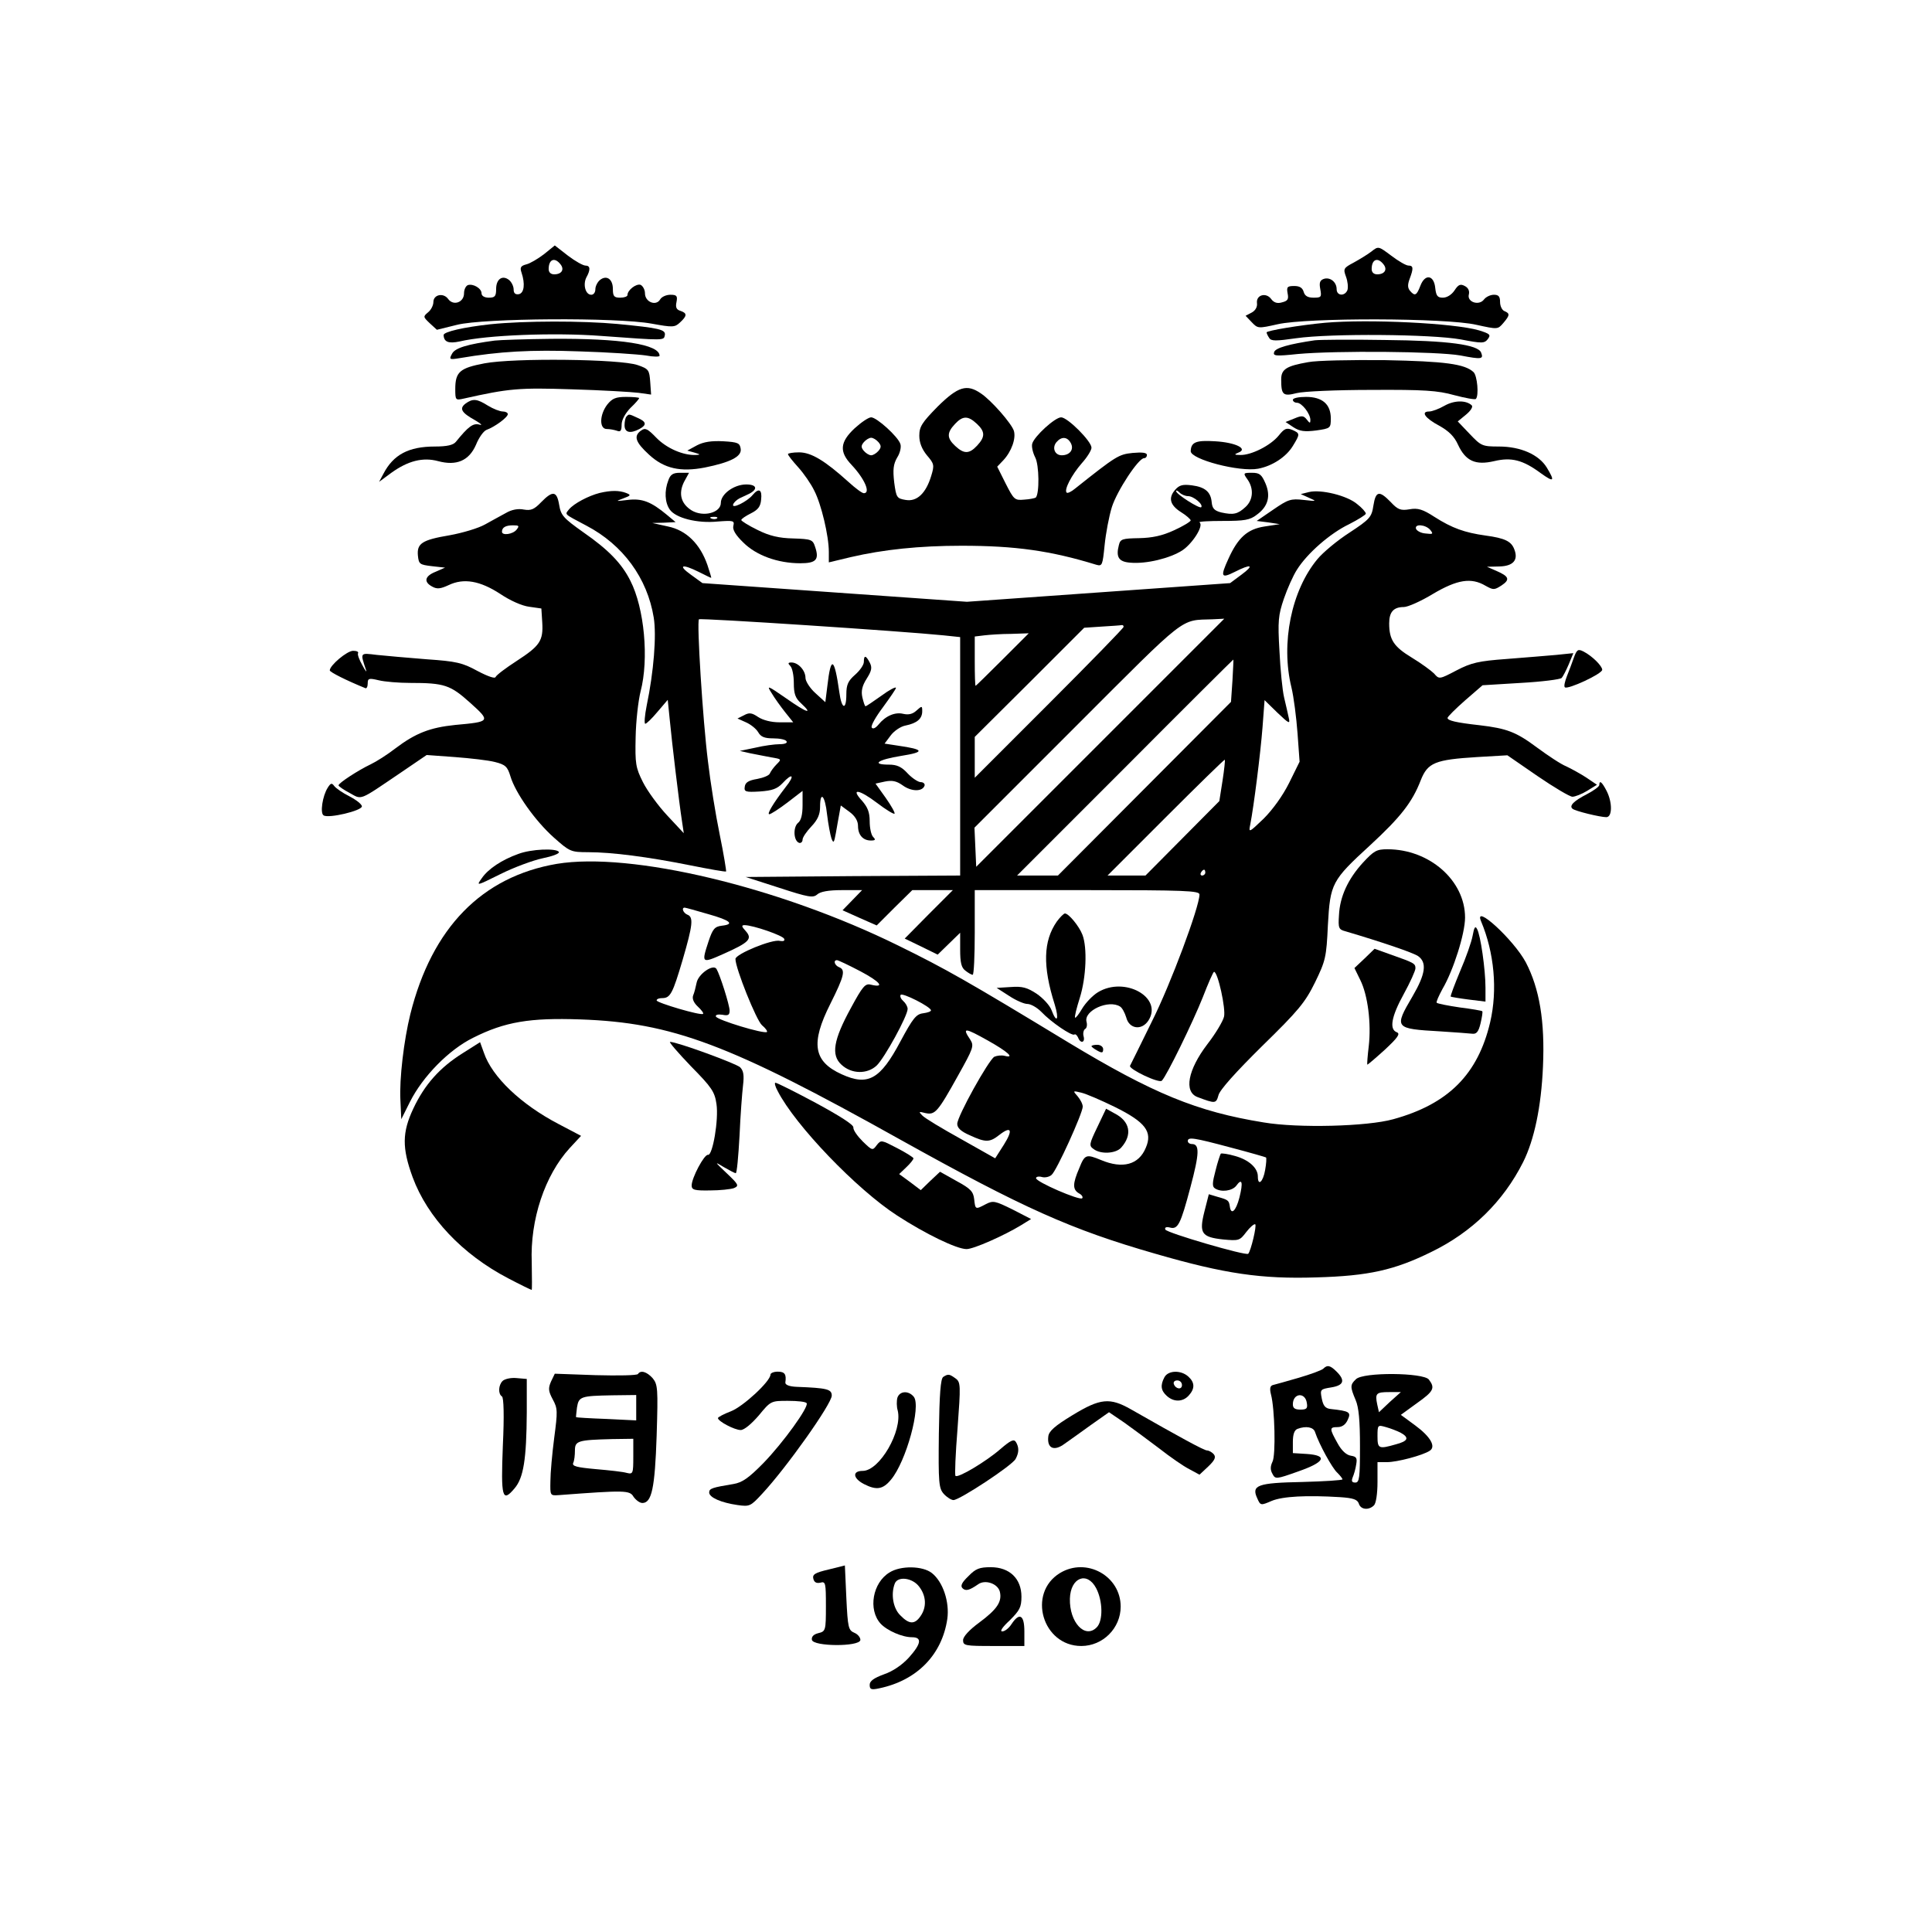 <?xml version="1.0" standalone="no"?>
<!DOCTYPE svg PUBLIC "-//W3C//DTD SVG 20010904//EN"
 "http://www.w3.org/TR/2001/REC-SVG-20010904/DTD/svg10.dtd">
<svg version="1.0" xmlns="http://www.w3.org/2000/svg"
 width="662pt" height="662pt" viewBox="0 0 662 662"
 preserveAspectRatio="xMidYMid meet">

<g transform="translate(0,662) scale(0.1,-0.1)"
fill="#000000" stroke="none">
<path d="M1864 5749 c-21 -16 -48 -32 -61 -35 -19 -5 -22 -11 -16 -28 13 -39
9 -70 -9 -74 -12 -2 -18 3 -18 16 0 11 -7 25 -15 32 -23 19 -45 4 -45 -30 0
-25 -4 -30 -25 -30 -15 0 -25 6 -25 15 0 17 -29 34 -47 28 -7 -3 -13 -15 -13
-28 0 -31 -36 -44 -54 -20 -16 23 -51 16 -51 -10 0 -11 -8 -27 -18 -35 -18
-15 -17 -16 6 -38 l24 -22 69 17 c91 23 547 26 667 4 72 -13 79 -13 97 4 25
23 25 32 1 40 -13 4 -17 12 -13 30 4 21 1 25 -21 25 -14 0 -30 -7 -35 -16 -14
-24 -52 -9 -52 21 0 12 -7 25 -15 29 -15 5 -45 -18 -45 -35 0 -5 -11 -9 -25
-9 -21 0 -25 5 -25 30 0 34 -22 49 -45 30 -8 -7 -15 -21 -15 -31 0 -11 -6 -19
-14 -19 -20 0 -29 35 -17 59 15 27 14 41 -3 41 -8 0 -35 15 -60 34 l-45 35
-37 -30z m56 -34 c15 -18 5 -35 -21 -35 -12 0 -19 7 -19 18 0 33 20 42 40 17z"/>
<path d="M4699 5758 c-13 -10 -41 -27 -61 -38 -34 -18 -36 -21 -26 -48 6 -16
8 -36 5 -46 -9 -22 -37 -20 -37 3 0 25 -23 43 -45 35 -13 -5 -15 -14 -11 -35
5 -27 3 -29 -23 -29 -20 0 -30 6 -34 20 -4 14 -14 20 -32 20 -24 0 -27 -3 -23
-25 4 -20 1 -26 -19 -31 -16 -5 -28 -1 -37 11 -17 24 -52 15 -49 -13 2 -13 -5
-26 -18 -33 l-21 -11 21 -22 c21 -22 22 -22 89 -7 101 23 578 22 681 -2 73
-16 73 -16 92 6 23 27 23 33 4 41 -8 3 -15 17 -15 31 0 19 -5 25 -21 25 -12 0
-27 -7 -34 -16 -17 -23 -59 -9 -52 17 3 12 -2 23 -14 29 -15 8 -22 5 -35 -15
-10 -15 -26 -25 -40 -25 -18 0 -23 6 -26 32 -4 46 -35 51 -51 9 -13 -34 -19
-37 -36 -17 -8 10 -8 21 -1 40 14 37 13 46 -4 46 -8 0 -34 15 -59 34 -44 33
-44 33 -68 14z m41 -43 c15 -18 5 -35 -21 -35 -12 0 -19 7 -19 18 0 33 20 42
40 17z"/>
<path d="M1681 5509 c-92 -10 -161 -26 -161 -37 1 -24 17 -30 55 -22 92 22
325 31 484 19 220 -16 215 -16 219 2 4 20 -18 25 -163 39 -119 11 -317 11
-434 -1z"/>
<path d="M4540 5514 c-85 -8 -200 -27 -200 -33 0 -3 4 -12 9 -19 6 -11 23 -11
92 -1 120 17 464 14 564 -4 73 -14 81 -14 93 1 11 15 8 18 -30 30 -86 25 -378
39 -528 26z"/>
<path d="M1695 5453 c-91 -12 -136 -25 -146 -45 -11 -20 -9 -21 27 -15 136 23
244 29 409 23 99 -3 201 -10 228 -14 26 -5 47 -5 47 -1 0 39 -132 60 -371 58
-90 -1 -177 -4 -194 -6z"/>
<path d="M4505 5454 c-88 -13 -134 -26 -139 -40 -5 -14 5 -15 81 -7 132 12
478 9 557 -5 73 -14 80 -13 71 10 -11 27 -112 41 -330 43 -115 2 -223 1 -240
-1z"/>
<path d="M1660 5375 c-84 -16 -100 -29 -100 -88 0 -38 1 -39 28 -33 156 35
190 38 372 32 102 -3 204 -9 228 -12 l43 -6 -3 43 c-3 41 -5 45 -43 58 -59 21
-425 25 -525 6z"/>
<path d="M4482 5379 c-74 -13 -92 -24 -92 -59 0 -53 6 -59 53 -47 23 6 138 11
257 11 179 1 226 -2 283 -18 38 -10 71 -16 74 -13 11 11 5 80 -8 92 -30 28
-98 37 -304 41 -115 1 -234 -1 -263 -7z"/>
<path d="M3213 5227 c-54 -55 -63 -69 -63 -100 0 -24 9 -46 26 -67 25 -29 26
-34 15 -70 -18 -60 -49 -90 -88 -83 -30 5 -32 8 -39 60 -5 44 -3 62 10 85 10
15 15 37 11 47 -8 25 -81 91 -100 91 -9 0 -34 -17 -57 -38 -50 -47 -53 -80
-10 -125 45 -48 66 -97 42 -97 -6 0 -29 17 -53 39 -80 72 -127 101 -169 101
-21 0 -38 -3 -38 -6 0 -4 16 -24 35 -45 19 -21 44 -57 55 -80 24 -46 50 -155
50 -210 l0 -36 75 18 c112 26 235 39 380 39 184 0 305 -17 461 -65 21 -6 22
-2 29 67 4 40 15 99 25 131 18 56 91 167 110 167 6 0 10 5 10 11 0 8 -16 10
-49 7 -48 -5 -56 -10 -197 -122 -13 -11 -26 -17 -29 -14 -10 9 17 61 52 101
18 20 33 44 33 53 0 22 -82 104 -104 104 -21 0 -92 -65 -99 -90 -3 -10 2 -31
10 -47 14 -26 15 -125 2 -138 -3 -2 -21 -6 -40 -7 -32 -3 -35 0 -63 55 l-29
58 21 22 c28 30 44 75 36 101 -8 25 -77 104 -113 128 -48 33 -78 24 -148 -45z
m134 -59 c29 -27 29 -45 1 -75 -27 -29 -45 -29 -75 -1 -29 27 -29 45 -1 75 27
29 45 29 75 1z m-337 -63 c10 -12 10 -18 0 -30 -7 -8 -18 -15 -25 -15 -7 0
-18 7 -25 15 -10 12 -10 18 0 30 7 8 18 15 25 15 7 0 18 -7 25 -15z m659 -3
c12 -22 -3 -42 -31 -42 -24 0 -34 26 -18 45 17 20 37 19 49 -3z"/>
<path d="M2081 5234 c-27 -35 -28 -84 -2 -84 11 0 26 -3 35 -6 12 -5 16 0 16
21 0 16 12 38 30 57 17 16 30 31 30 34 0 2 -20 4 -44 4 -36 0 -48 -5 -65 -26z"/>
<path d="M4430 5250 c0 -5 6 -10 14 -10 17 0 46 -38 46 -59 0 -12 -2 -12 -12
1 -11 14 -17 15 -43 4 l-30 -12 27 -18 c22 -14 38 -16 78 -11 49 7 50 8 50 41
0 49 -29 74 -85 74 -25 0 -45 -4 -45 -10z"/>
<path d="M1595 5237 c-22 -17 -14 -31 33 -57 20 -12 27 -18 15 -15 -22 6 -38
-6 -81 -59 -9 -11 -30 -16 -72 -16 -90 0 -142 -28 -176 -93 l-15 -28 42 31
c57 41 108 54 160 40 63 -17 106 1 130 56 10 25 26 47 36 51 28 10 73 43 73
54 0 5 -8 9 -17 9 -10 0 -33 9 -51 20 -38 24 -52 25 -77 7z"/>
<path d="M4950 5230 c-19 -11 -43 -20 -53 -20 -30 0 -14 -23 35 -49 32 -18 51
-36 64 -65 26 -56 60 -71 124 -56 59 14 98 4 159 -41 46 -33 50 -29 21 19 -27
44 -89 72 -164 72 -57 0 -61 2 -100 43 l-41 43 28 23 c16 13 25 27 20 32 -19
18 -59 18 -93 -1z"/>
<path d="M2147 5193 c-4 -3 -7 -17 -7 -30 0 -25 19 -30 51 -13 26 14 24 25 -6
38 -30 14 -30 14 -38 5z"/>
<path d="M2197 5145 c-27 -19 -20 -40 27 -83 52 -48 108 -60 191 -44 89 18
127 38 123 64 -3 20 -9 23 -60 26 -40 2 -67 -2 -90 -14 l-33 -18 25 -7 c20 -6
21 -7 5 -8 -44 -2 -101 23 -136 59 -30 31 -38 35 -52 25z"/>
<path d="M4381 5127 c-28 -34 -94 -67 -131 -66 -21 0 -22 2 -7 8 35 13 -9 35
-80 39 -65 4 -82 -3 -83 -34 0 -28 167 -72 231 -60 48 9 96 40 119 78 25 41
25 43 -2 55 -20 8 -27 5 -47 -20z"/>
<path d="M2290 4974 c-14 -36 -12 -76 5 -100 20 -29 94 -48 164 -41 54 4 58 3
54 -14 -4 -13 7 -32 34 -58 44 -44 118 -71 195 -71 54 0 66 12 51 56 -8 25
-13 27 -75 29 -49 1 -82 9 -122 29 -31 15 -56 31 -56 34 0 4 15 14 33 23 24
12 33 23 35 47 4 35 -8 41 -29 16 -19 -23 -72 -49 -67 -33 2 7 12 16 21 21 9
4 25 12 34 16 31 16 26 32 -10 32 -42 0 -87 -33 -87 -63 0 -34 -60 -50 -100
-26 -37 23 -46 58 -26 98 l17 31 -31 0 c-24 0 -33 -6 -40 -26z m167 -130 c-3
-3 -12 -4 -19 -1 -8 3 -5 6 6 6 11 1 17 -2 13 -5z"/>
<path d="M4274 4978 c23 -32 20 -71 -6 -95 -27 -25 -42 -28 -83 -19 -24 6 -31
14 -33 34 -3 36 -22 53 -68 59 -31 4 -43 1 -57 -15 -25 -28 -18 -53 20 -77 18
-11 32 -24 33 -28 0 -4 -26 -20 -57 -34 -41 -19 -75 -26 -120 -27 -57 -1 -64
-3 -69 -23 -11 -42 -1 -58 39 -61 55 -5 136 15 178 42 36 24 75 86 59 96 -4 3
32 5 80 5 74 0 93 3 116 21 39 28 49 64 30 108 -13 30 -20 36 -46 36 -30 0
-31 -1 -16 -22z m-203 -58 c19 0 53 -29 45 -38 -6 -6 -86 45 -86 55 0 4 5 2
12 -5 7 -7 20 -12 29 -12z"/>
<path d="M2055 4931 c-39 -10 -88 -36 -105 -56 -15 -19 -20 -14 59 -56 126
-66 209 -180 231 -315 10 -61 0 -186 -24 -301 -7 -35 -9 -63 -5 -63 4 0 23 18
42 41 l35 41 7 -69 c7 -74 32 -284 42 -348 l6 -40 -56 60 c-31 33 -69 85 -84
115 -25 50 -27 63 -25 154 1 55 9 125 17 157 29 111 13 285 -35 379 -30 60
-76 107 -161 166 -69 49 -77 58 -83 94 -8 48 -22 50 -62 9 -24 -25 -35 -29
-59 -25 -19 4 -42 0 -62 -12 -17 -9 -49 -27 -71 -39 -23 -13 -77 -29 -121 -37
-95 -16 -113 -28 -109 -70 3 -29 6 -31 48 -36 l45 -5 -32 -14 c-38 -15 -42
-35 -12 -51 16 -9 28 -8 56 5 52 25 108 15 177 -30 34 -23 75 -41 99 -44 l42
-6 3 -47 c4 -64 -8 -81 -88 -133 -37 -24 -69 -48 -72 -55 -2 -6 -26 2 -62 21
-51 28 -72 33 -174 40 -65 5 -141 12 -171 15 -58 7 -57 9 -37 -51 4 -11 -2 -4
-12 15 -11 19 -18 38 -15 42 2 5 -5 8 -17 8 -21 0 -80 -50 -80 -67 0 -6 58
-35 122 -61 4 -2 8 5 8 16 0 18 4 19 38 11 20 -5 69 -9 107 -9 118 0 138 -7
206 -68 71 -64 70 -65 -51 -76 -87 -9 -136 -28 -206 -81 -27 -21 -65 -45 -84
-54 -42 -20 -110 -64 -110 -72 0 -3 17 -15 38 -26 43 -24 31 -28 170 66 l94
64 96 -7 c53 -4 115 -11 138 -17 36 -9 43 -16 53 -49 17 -57 85 -153 149 -210
54 -48 58 -50 117 -50 82 0 205 -16 350 -45 65 -13 121 -23 123 -21 1 2 -8 59
-22 127 -14 68 -32 180 -40 249 -18 142 -39 480 -31 488 5 5 701 -41 838 -55
l57 -6 0 -408 0 -409 -367 -2 -368 -3 115 -37 c101 -33 116 -35 130 -23 11 10
39 15 85 15 l69 0 -33 -34 -34 -35 58 -26 59 -26 61 61 61 60 69 0 70 0 -83
-83 -82 -83 56 -27 57 -28 38 37 39 38 0 -58 c0 -44 4 -62 18 -72 9 -7 20 -14
25 -14 4 0 7 65 7 145 l0 145 385 0 c335 0 385 -2 385 -15 0 -42 -99 -308
-163 -435 -39 -80 -73 -148 -75 -152 -5 -11 99 -61 109 -51 17 17 107 202 140
285 19 49 36 88 39 88 13 0 41 -128 34 -154 -4 -16 -29 -58 -57 -94 -67 -88
-81 -163 -34 -181 61 -23 64 -23 72 6 4 18 60 80 149 168 126 123 148 150 182
219 36 74 39 86 44 196 8 143 13 153 145 274 104 96 144 147 173 222 24 61 49
71 194 80 l103 6 103 -71 c57 -39 111 -71 120 -71 9 0 32 9 50 20 l34 21 -37
25 c-20 13 -51 30 -68 38 -18 7 -63 37 -101 65 -71 53 -103 65 -196 76 -81 9
-110 16 -110 25 0 4 27 31 60 60 l60 52 131 8 c72 4 135 12 140 17 4 4 15 25
24 46 l16 39 -58 -6 c-32 -3 -109 -9 -171 -14 -96 -7 -121 -13 -171 -39 -59
-31 -60 -31 -77 -11 -10 10 -44 35 -77 55 -61 37 -77 61 -77 117 0 39 15 56
50 56 14 0 59 20 100 45 83 49 131 57 180 28 27 -15 30 -15 55 1 30 20 26 31
-18 50 l-32 14 42 1 c48 1 66 22 52 58 -10 28 -32 39 -99 48 -71 10 -114 25
-175 64 -40 26 -57 31 -85 26 -30 -5 -40 -2 -65 25 -39 40 -51 38 -59 -12 -6
-40 -12 -47 -82 -93 -42 -27 -91 -68 -110 -91 -89 -107 -126 -288 -89 -439 8
-33 17 -104 21 -158 l7 -97 -36 -73 c-22 -44 -56 -91 -87 -122 -51 -49 -52
-49 -46 -20 12 61 35 243 42 333 l7 93 44 -43 c40 -38 44 -40 39 -18 -3 14
-10 45 -16 70 -6 25 -13 97 -16 160 -6 102 -4 122 15 178 12 35 32 80 45 100
35 56 114 125 179 156 31 16 57 32 57 36 0 5 -13 20 -30 33 -34 29 -124 51
-165 41 l-28 -7 29 -13 c27 -12 26 -12 -19 -7 -44 5 -53 2 -104 -33 l-57 -39
40 -5 39 -6 -52 -8 c-59 -9 -91 -38 -124 -111 -28 -61 -25 -68 21 -45 57 29
70 25 24 -9 l-39 -29 -451 -32 -451 -32 -453 32 -453 32 -40 29 c-46 33 -30
38 28 9 22 -11 40 -20 42 -20 1 0 -5 20 -13 44 -25 72 -72 119 -135 132 l-54
12 40 1 40 2 -30 25 c-54 45 -85 57 -134 51 -42 -5 -43 -5 -16 5 27 10 28 12
10 19 -24 9 -51 9 -90 0z m-285 -126 c-13 -16 -50 -21 -50 -7 0 15 13 22 38
22 21 0 22 -2 12 -15z m3131 -1 c11 -14 9 -15 -16 -12 -16 1 -30 9 -33 16 -6
18 33 15 49 -4z m-1131 -729 l-425 -425 -3 67 -3 67 352 352 c381 381 351 358
464 362 l40 2 -425 -425z m80 397 c0 -4 -115 -122 -255 -262 l-255 -255 0 70
0 70 188 187 187 187 60 4 c33 2 63 4 68 5 4 1 7 -1 7 -6z m-415 -112 c-49
-49 -91 -90 -92 -90 -2 0 -3 38 -3 84 l0 85 33 4 c17 2 59 5 92 5 l60 2 -90
-90z m788 -72 l-5 -73 -296 -297 -297 -298 -70 0 -70 0 370 370 c203 204 370
370 371 370 1 0 -1 -33 -3 -72z m-34 -343 l-11 -70 -126 -127 -127 -128 -65 0
-65 0 200 200 c109 109 200 198 202 197 1 -2 -2 -34 -8 -72z m-59 -315 c0 -5
-5 -10 -11 -10 -5 0 -7 5 -4 10 3 6 8 10 11 10 2 0 4 -4 4 -10z"/>
<path d="M5393 4367 c-6 -18 -17 -46 -24 -64 -7 -18 -11 -35 -7 -38 9 -9 128
46 128 60 0 13 -35 48 -65 63 -18 9 -22 6 -32 -21z"/>
<path d="M2960 4352 c0 -10 -13 -29 -30 -44 -24 -21 -30 -34 -30 -67 0 -56
-16 -52 -24 7 -17 120 -29 127 -41 22 l-7 -56 -34 31 c-19 17 -34 41 -34 52 0
26 -25 53 -48 53 -12 0 -13 -3 -4 -12 7 -7 12 -33 12 -58 0 -37 5 -52 25 -70
43 -40 20 -33 -51 17 -65 45 -68 46 -50 18 10 -17 31 -46 46 -65 l28 -35 -47
0 c-28 0 -56 7 -73 18 -22 15 -31 16 -49 6 l-22 -11 29 -13 c16 -7 35 -22 42
-34 9 -16 22 -21 51 -21 22 0 43 -4 46 -10 4 -6 -6 -10 -24 -10 -16 0 -54 -5
-83 -12 l-53 -11 35 -8 c19 -4 52 -10 72 -14 36 -6 37 -6 19 -24 -10 -10 -20
-24 -23 -31 -2 -7 -22 -15 -43 -19 -30 -5 -41 -12 -43 -26 -3 -18 2 -20 52
-17 42 3 59 9 77 28 35 38 44 28 11 -13 -43 -56 -65 -93 -56 -93 5 0 33 18 62
40 l52 40 0 -49 c0 -32 -5 -53 -16 -61 -17 -15 -15 -61 4 -68 6 -2 12 3 12 11
0 8 14 28 30 45 22 23 30 42 30 67 0 57 17 40 24 -26 4 -33 11 -70 15 -82 7
-18 9 -15 15 18 4 22 9 52 12 67 l5 28 30 -22 c19 -14 29 -31 29 -48 0 -31 17
-50 44 -50 16 0 17 3 8 12 -7 7 -12 31 -12 54 0 31 -7 48 -26 70 -41 44 -11
40 51 -7 30 -23 58 -40 60 -37 3 2 -11 27 -30 54 l-35 49 32 7 c25 5 40 2 61
-13 30 -22 68 -22 75 -1 2 6 -4 12 -13 12 -9 0 -30 14 -45 30 -21 23 -37 30
-64 30 -62 0 -39 17 42 30 82 13 80 22 -11 35 l-46 7 21 28 c11 15 34 31 51
34 39 8 57 23 57 49 0 19 -1 19 -20 2 -13 -12 -27 -15 -45 -11 -28 7 -61 -7
-85 -37 -10 -12 -19 -16 -23 -10 -4 6 14 37 38 69 24 33 45 63 45 67 0 5 -23
-7 -50 -27 -28 -20 -52 -36 -54 -36 -3 0 -7 14 -11 30 -5 22 -1 40 15 65 17
27 19 38 10 55 -13 25 -20 26 -20 2z"/>
<path d="M1123 3921 c-18 -28 -27 -88 -14 -95 17 -11 131 16 131 31 0 7 -19
22 -42 34 -24 12 -47 28 -53 36 -8 11 -12 10 -22 -6z"/>
<path d="M5480 3930 c0 -5 -19 -19 -42 -31 -45 -23 -62 -40 -50 -50 8 -8 95
-29 116 -29 21 0 21 51 1 90 -16 31 -25 38 -25 20z"/>
<path d="M1776 3694 c-56 -20 -103 -51 -125 -83 -20 -28 -19 -27 64 14 46 23
111 47 144 54 34 7 59 16 56 22 -9 13 -94 10 -139 -7z"/>
<path d="M4670 3664 c-51 -56 -79 -116 -82 -180 -3 -44 -1 -49 22 -55 125 -37
231 -73 249 -85 31 -22 26 -61 -19 -138 -64 -109 -62 -111 95 -120 50 -3 99
-7 109 -8 15 -2 22 6 29 35 5 21 8 40 6 42 -2 2 -37 8 -77 13 -41 6 -76 13
-79 16 -3 2 7 24 20 48 37 63 77 189 77 244 0 127 -122 234 -266 234 -37 0
-46 -5 -84 -46z"/>
<path d="M1908 3660 c-257 -44 -428 -219 -502 -515 -22 -89 -38 -222 -34 -295
l3 -65 30 60 c44 87 133 178 216 219 109 55 195 69 367 63 316 -11 512 -85
1097 -412 422 -235 585 -308 874 -391 238 -69 364 -87 551 -81 180 5 268 25
394 87 140 68 247 173 315 308 38 76 62 189 68 327 7 156 -12 268 -59 358 -42
78 -180 204 -153 140 45 -107 57 -235 31 -346 -42 -178 -143 -280 -332 -332
-89 -25 -326 -31 -444 -11 -229 37 -379 99 -669 274 -346 210 -420 252 -583
332 -408 201 -916 322 -1170 280z m518 -172 c78 -22 92 -35 47 -40 -24 -3 -31
-11 -45 -53 -25 -76 -24 -77 50 -44 90 40 101 52 77 79 -14 15 -15 20 -4 20
29 0 133 -36 136 -47 3 -7 -3 -9 -15 -7 -25 7 -152 -45 -152 -62 0 -32 72
-211 91 -227 12 -10 19 -20 17 -23 -9 -8 -171 41 -175 53 -2 6 7 8 22 6 20 -4
25 -1 25 14 0 19 -33 123 -45 143 -11 18 -62 -17 -68 -47 -3 -15 -8 -35 -12
-44 -4 -11 2 -25 16 -38 12 -11 21 -23 18 -25 -7 -7 -159 38 -159 46 0 5 8 8
19 8 28 0 36 16 70 131 35 120 38 147 16 155 -14 6 -21 24 -9 24 3 0 39 -10
80 -22z m522 -196 c68 -36 86 -58 36 -46 -19 5 -28 -5 -69 -81 -59 -108 -68
-160 -32 -193 35 -33 89 -33 121 -3 27 26 106 170 106 194 0 8 -7 20 -15 27
-8 7 -12 16 -9 21 5 9 104 -41 104 -53 0 -4 -12 -8 -27 -10 -24 -3 -35 -17
-78 -97 -69 -130 -111 -153 -201 -112 -97 44 -107 106 -39 241 48 96 53 117
30 126 -15 6 -21 24 -7 24 4 0 40 -17 80 -38z m438 -238 c66 -37 93 -61 57
-52 -11 3 -27 1 -36 -3 -20 -12 -127 -204 -127 -230 0 -14 13 -26 43 -39 54
-25 68 -25 101 1 41 32 48 18 16 -33 l-30 -47 -117 66 c-65 36 -125 72 -133
81 -13 13 -12 14 11 8 33 -7 42 3 112 129 52 93 55 101 42 122 -29 43 -21 43
61 -3z m434 -227 c105 -52 130 -85 106 -140 -24 -58 -79 -73 -153 -42 -51 21
-56 20 -75 -28 -23 -53 -23 -73 -1 -86 10 -5 15 -13 11 -17 -9 -8 -158 56
-158 69 0 5 9 7 20 4 10 -3 25 0 33 7 17 13 107 212 107 234 0 9 -8 24 -17 35
-18 20 -17 20 12 13 17 -4 68 -26 115 -49z m397 -139 c65 -17 120 -33 121 -34
2 -2 1 -21 -3 -43 -7 -41 -25 -57 -25 -22 0 29 -31 57 -78 70 -24 7 -46 10
-49 8 -2 -3 -11 -29 -18 -58 -11 -41 -12 -55 -2 -61 21 -14 59 -9 73 9 20 28
24 12 11 -40 -12 -47 -29 -62 -33 -31 -3 21 -6 23 -42 33 l-30 9 -15 -59 c-19
-75 -10 -88 64 -96 54 -5 57 -4 79 25 13 17 27 29 31 27 6 -4 -15 -92 -24
-101 -7 -8 -281 72 -284 83 -3 7 3 10 15 7 28 -8 37 10 71 138 31 116 32 148
5 148 -8 0 -14 5 -14 10 0 15 20 12 147 -22z"/>
<path d="M3760 2758 c-28 -58 -29 -64 -13 -75 24 -19 77 -16 95 5 39 44 30 90
-23 117 l-29 16 -30 -63z"/>
<path d="M3621 3462 c-46 -66 -49 -152 -7 -284 16 -52 7 -67 -11 -19 -6 16
-29 41 -51 56 -32 21 -49 26 -88 23 l-49 -3 42 -27 c24 -16 52 -28 63 -28 12
0 33 -12 48 -27 34 -36 104 -83 113 -78 4 3 9 -2 13 -10 8 -22 25 -18 19 4 -3
10 0 22 5 25 6 3 8 14 5 25 -10 38 76 77 115 52 7 -4 16 -21 21 -37 10 -40 53
-46 76 -11 51 79 -81 153 -173 97 -18 -11 -42 -36 -54 -56 -11 -19 -22 -33
-24 -31 -3 2 5 33 16 68 22 70 26 172 9 216 -11 29 -47 73 -60 73 -4 0 -17
-13 -28 -28z"/>
<path d="M5046 3414 c-4 -22 -23 -76 -43 -122 -19 -46 -34 -85 -32 -87 2 -1
30 -6 62 -10 l57 -7 0 48 c0 61 -17 181 -29 201 -6 12 -10 5 -15 -23z"/>
<path d="M4676 3336 l-35 -33 20 -41 c26 -52 38 -149 29 -227 -4 -33 -6 -61
-5 -63 1 -1 28 22 60 51 45 42 54 55 41 60 -26 10 -19 53 24 131 22 40 40 80
40 88 0 17 -5 19 -87 48 l-53 19 -34 -33z"/>
<path d="M1585 3011 c-78 -49 -130 -107 -169 -190 -38 -81 -39 -134 -2 -235
51 -138 170 -264 327 -346 42 -22 79 -40 81 -40 1 0 1 42 0 94 -6 147 45 299
130 392 l39 42 -78 41 c-128 67 -227 161 -255 244 l-13 36 -60 -38z"/>
<path d="M2367 2967 c72 -73 82 -88 88 -130 8 -53 -13 -177 -29 -174 -13 2
-56 -79 -56 -105 0 -15 9 -18 63 -17 34 0 71 4 82 8 18 8 16 12 -25 51 -42 40
-43 41 -10 21 19 -11 38 -21 41 -21 4 0 9 57 13 128 3 70 9 148 12 173 4 34 2
50 -10 62 -14 13 -216 87 -240 87 -5 0 27 -37 71 -83z"/>
<path d="M3740 3035 c0 -2 9 -9 20 -15 16 -9 20 -8 20 5 0 8 -9 15 -20 15 -11
0 -20 -2 -20 -5z"/>
<path d="M2665 2881 c60 -117 270 -336 409 -426 97 -63 204 -115 238 -115 24
0 128 46 187 82 l34 21 -64 33 c-59 29 -66 31 -91 18 -36 -19 -36 -19 -40 17
-3 26 -12 36 -60 62 l-57 32 -33 -31 -33 -32 -37 28 -37 27 24 23 c14 13 25
27 25 31 0 3 -25 19 -56 35 -54 28 -55 29 -70 10 -14 -19 -15 -19 -48 13 -18
18 -33 39 -32 48 1 9 -46 39 -129 84 -71 38 -133 69 -138 69 -4 0 -1 -13 8
-29z"/>
<path d="M4534 1930 c-5 -5 -43 -19 -84 -31 -41 -12 -81 -23 -89 -25 -9 -3
-11 -12 -6 -32 13 -48 17 -209 5 -231 -7 -15 -8 -27 0 -41 10 -19 12 -19 88 8
92 32 103 55 30 60 l-48 3 0 38 c0 26 5 41 16 45 29 11 55 6 60 -11 14 -42 59
-124 76 -139 10 -10 18 -20 18 -23 0 -3 -62 -7 -138 -9 -153 -3 -175 -11 -154
-56 11 -25 12 -25 49 -9 38 16 121 20 235 13 45 -3 59 -8 64 -22 6 -21 34 -24
52 -6 7 7 12 40 12 80 l0 68 33 0 c34 0 122 23 146 39 22 14 3 48 -50 87 l-49
36 55 40 c58 41 63 52 41 81 -19 24 -226 26 -250 1 -20 -19 -20 -26 -1 -71 11
-25 15 -72 15 -159 0 -107 -2 -124 -16 -124 -12 0 -14 5 -9 18 4 9 10 29 12
44 4 22 1 27 -18 30 -15 2 -32 17 -46 43 -28 50 -28 55 0 55 16 0 28 9 35 25
12 26 7 30 -58 37 -19 2 -26 11 -31 36 -6 31 -5 32 32 38 44 7 49 24 19 54
-22 22 -32 24 -46 10z m228 -114 l-37 -35 -6 27 c-8 38 -3 42 41 42 l40 0 -38
-34z m-284 -4 c3 -18 -1 -22 -22 -22 -19 0 -26 5 -26 18 0 39 43 43 48 4z
m321 -101 c31 -17 26 -29 -16 -40 -59 -17 -63 -15 -63 28 0 39 1 39 29 31 15
-4 38 -13 50 -19z"/>
<path d="M2186 1912 c-3 -5 -68 -6 -145 -4 l-140 5 -13 -27 c-10 -23 -9 -33 6
-61 17 -31 17 -41 5 -132 -7 -54 -13 -120 -13 -148 -1 -50 -1 -50 29 -48 227
17 243 17 256 -6 8 -11 21 -21 30 -21 32 0 43 50 49 230 5 163 4 176 -14 198
-20 22 -41 28 -50 14z m-6 -115 l0 -44 -102 5 c-57 2 -104 5 -104 6 -1 0 1 15
3 33 6 38 13 40 121 42 l82 1 0 -43z m-10 -168 c0 -58 -1 -61 -22 -56 -13 4
-60 9 -106 13 -66 6 -82 10 -78 21 4 8 6 27 6 43 0 33 10 36 128 39 l72 1 0
-61z"/>
<path d="M2640 1910 c0 -23 -94 -110 -136 -126 -24 -9 -44 -20 -44 -23 0 -11
57 -41 78 -41 12 0 37 21 62 50 41 50 42 50 100 50 33 0 61 -3 64 -8 8 -13
-81 -136 -148 -205 -51 -52 -73 -67 -103 -72 -72 -12 -83 -15 -83 -29 0 -17
41 -35 97 -43 42 -6 45 -4 84 38 84 90 239 309 239 337 0 22 -16 26 -120 30
-26 1 -40 7 -39 15 4 28 -2 37 -26 37 -14 0 -25 -5 -25 -10z"/>
<path d="M3990 1901 c-15 -28 -12 -46 8 -64 24 -22 55 -21 75 1 22 24 21 45
-1 65 -25 23 -69 22 -82 -2z m60 -27 c0 -17 -22 -14 -28 4 -2 7 3 12 12 12 9
0 16 -7 16 -16z"/>
<path d="M3232 1902 c-9 -6 -13 -58 -15 -194 -2 -171 0 -188 17 -207 11 -12
26 -21 33 -21 21 0 202 119 213 141 12 22 12 40 1 58 -7 11 -18 6 -54 -25 -47
-41 -145 -100 -153 -91 -3 2 0 76 7 162 11 149 11 159 -7 172 -21 15 -25 16
-42 5z"/>
<path d="M1722 1888 c-14 -14 -16 -44 -2 -53 6 -4 8 -65 3 -169 -7 -178 -2
-196 40 -146 31 36 41 100 42 260 l0 115 -35 3 c-19 2 -41 -3 -48 -10z"/>
<path d="M3075 1831 c-3 -11 -3 -31 1 -44 17 -70 -62 -207 -120 -207 -36 0
-34 -25 4 -45 43 -22 65 -19 93 15 52 62 104 252 78 284 -18 22 -48 20 -56 -3z"/>
<path d="M3675 1771 c-61 -37 -81 -55 -83 -73 -5 -41 20 -52 56 -25 17 12 58
41 91 65 l61 43 53 -36 c28 -20 82 -60 119 -88 37 -29 83 -61 103 -71 l35 -19
30 28 c23 22 27 32 19 42 -6 7 -17 13 -23 13 -10 0 -91 44 -261 141 -72 41
-105 38 -200 -20z"/>
<path d="M2839 1242 c-47 -11 -56 -17 -52 -32 3 -12 11 -16 24 -13 18 5 19 -1
19 -81 0 -83 -1 -86 -26 -92 -16 -4 -24 -12 -22 -23 5 -23 161 -24 166 -1 1 8
-8 20 -20 25 -21 9 -23 17 -28 120 l-5 111 -56 -14z"/>
<path d="M3048 1232 c-58 -35 -74 -127 -31 -175 22 -24 74 -47 108 -47 35 0
32 -22 -11 -70 -23 -25 -55 -47 -85 -57 -35 -13 -49 -23 -49 -36 0 -16 5 -18
33 -12 129 27 215 115 233 238 8 58 -15 127 -53 157 -32 25 -107 26 -145 2z
m101 -48 c25 -32 27 -71 5 -102 -20 -29 -39 -28 -69 3 -25 24 -33 73 -19 109
10 26 60 20 83 -10z"/>
<path d="M3318 1219 c-22 -21 -28 -33 -20 -41 11 -11 24 -7 53 13 24 18 68 3
75 -25 8 -34 -9 -60 -71 -106 -34 -25 -55 -48 -55 -60 0 -19 7 -20 105 -20
l105 0 0 50 c0 57 -17 66 -44 25 -9 -14 -23 -25 -32 -25 -9 0 1 15 26 38 34
34 40 45 40 81 0 62 -41 101 -105 101 -39 0 -52 -5 -77 -31z"/>
<path d="M3632 1230 c-113 -69 -60 -250 73 -250 74 0 135 61 135 135 0 105
-117 170 -208 115z m124 -52 c23 -44 24 -112 2 -134 -40 -41 -94 17 -92 98 2
73 59 95 90 36z"/>
</g>
</svg>
